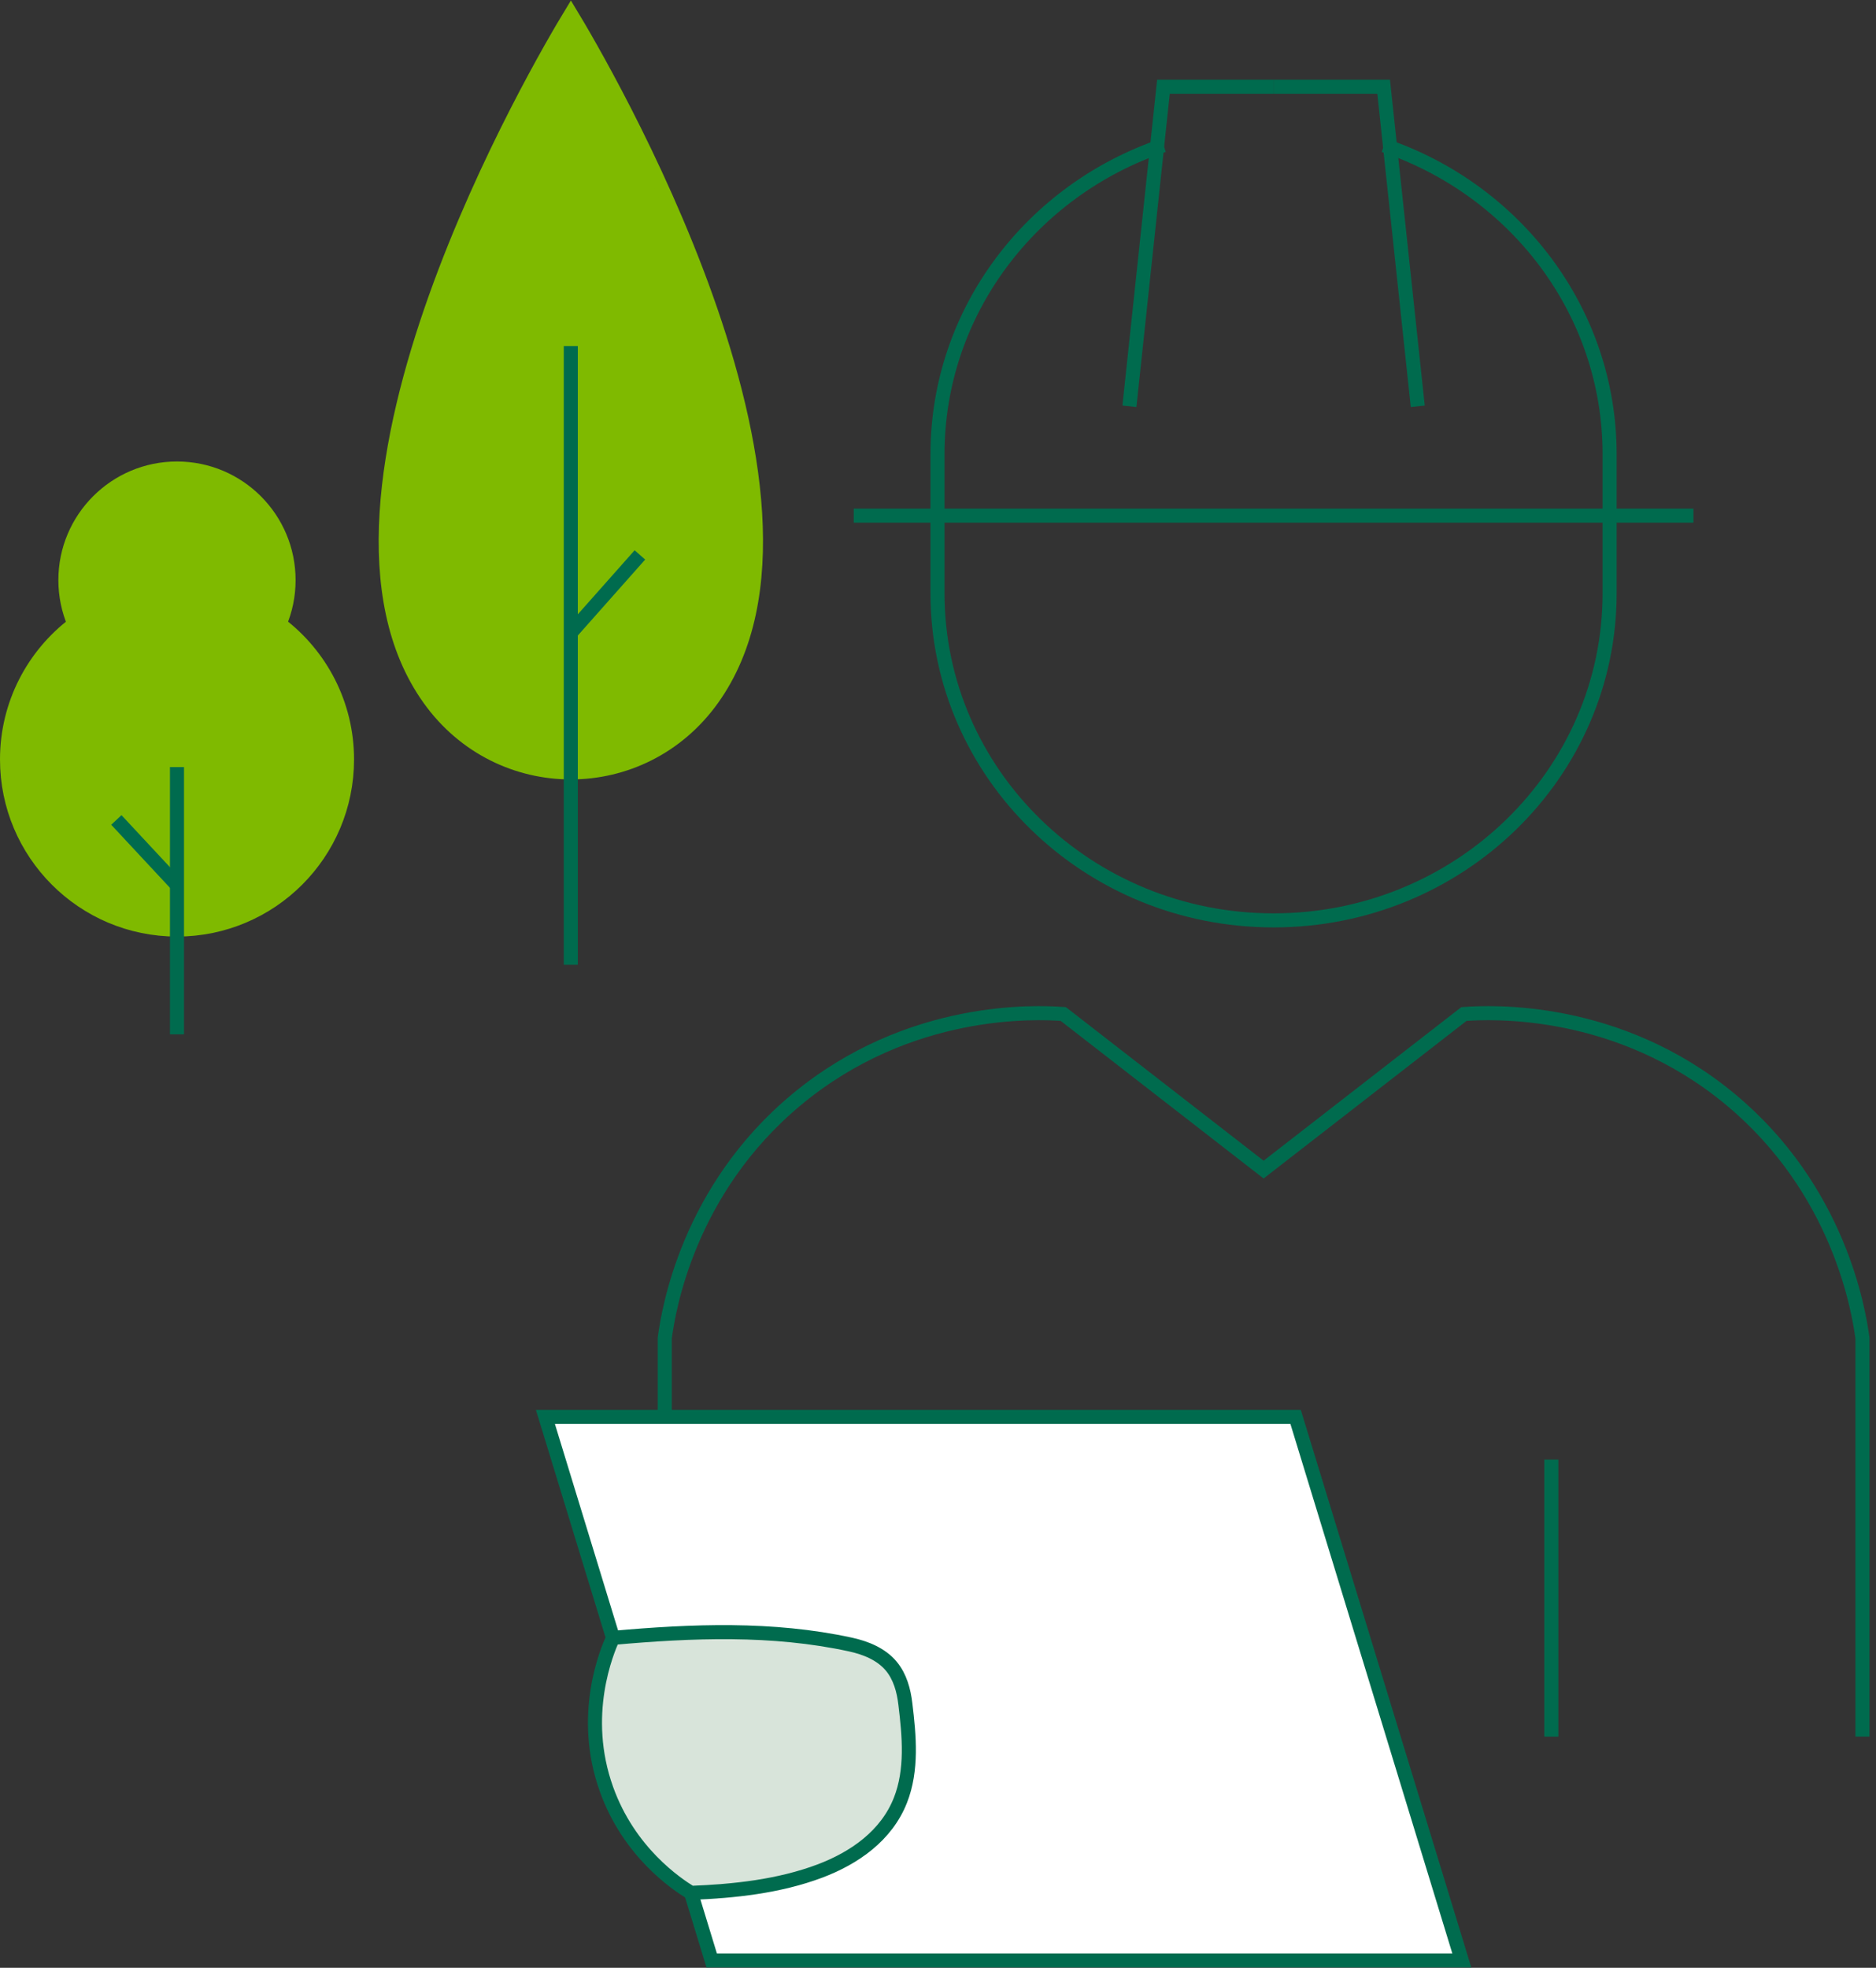 <svg width="267" height="280" viewBox="0 0 267 280" fill="none" xmlns="http://www.w3.org/2000/svg">
<rect x="0" y="0" width="267" height="280" fill="#333333" stroke="none"/>
<path d="M81.25 2C77.313 8.469 40.534 70.678 61.109 99.448C71.08 113.392 91.407 113.392 101.377 99.448C121.965 70.691 85.173 8.482 81.25 2Z" fill="#7FBA00" stroke="#7FBA00" stroke-width="2" stroke-miterlimit="10"/>
<path d="M49.389 108.064C49.389 121.437 38.549 132.265 25.188 132.265C11.828 132.265 1 121.425 1 108.064C1 100.192 4.762 93.201 10.586 88.793C9.766 86.868 9.307 84.77 9.307 82.547C9.307 73.781 16.422 66.666 25.188 66.666C33.955 66.666 41.069 73.769 41.069 82.547C41.069 84.757 40.623 86.856 39.791 88.781C45.614 93.189 49.389 100.179 49.389 108.064Z" fill="#7FBA00" stroke="#7FBA00" stroke-width="2" stroke-miterlimit="10"/>
<path d="M81.238 49.246V137.282" stroke="#006B4E" stroke-width="2" stroke-miterlimit="10"/>
<path d="M25.189 109.145V147.178" stroke="#006B4E" stroke-width="2" stroke-miterlimit="10"/>
<path d="M81.238 90.047L91.073 78.959" stroke="#006B4E" stroke-width="2" stroke-miterlimit="10"/>
<path d="M25.188 125.935L16.559 116.672" stroke="#006B4E" stroke-width="2" stroke-miterlimit="10"/>
<path d="M196.977 20.674C215.677 27.007 229.087 44.304 229.087 64.643V84.398C229.087 110.114 207.68 130.962 181.257 130.962C154.834 130.962 133.427 110.126 133.427 84.398V64.643C133.427 44.279 146.887 26.97 165.599 20.662" stroke="#006B4E" stroke-width="2" stroke-miterlimit="10"/>
<path d="M121.506 73.373H241.019" stroke="#006B4E" stroke-width="2" stroke-miterlimit="10"/>
<path d="M160.744 57.815L165.587 12.344H181.257" stroke="#006B4E" stroke-width="2" stroke-miterlimit="10"/>
<path d="M201.782 57.815L196.927 12.344H181.257" stroke="#006B4E" stroke-width="2" stroke-miterlimit="10"/>
<path d="M94.611 202.223C94.611 198.275 94.611 194.338 94.611 190.39C95.133 186.491 97.889 169.293 113.423 156.417C129.466 143.118 147.57 144.012 151.332 144.286L179.841 166.425L208.351 144.286C212.125 144.012 230.229 143.118 246.259 156.417C261.781 169.293 264.537 186.491 265.071 190.39V247.11" stroke="#006B4E" stroke-width="2" stroke-miterlimit="10"/>
<path d="M220.792 247.111V207.688" stroke="#006B4E" stroke-width="2" stroke-miterlimit="10"/>
<path d="M87.533 233.997L77.624 201.613H184.397L208.052 278.958H101.291L98.348 269.323" fill="white"/>
<path d="M87.533 233.997L77.624 201.613H184.397L208.052 278.958H101.291L98.348 269.323" stroke="#006B4E" stroke-width="2" stroke-miterlimit="10"/>
<path d="M87.249 233.055C98.499 232.05 109.922 231.59 121.023 233.999C123.209 234.471 125.419 235.365 126.847 237.079C128.101 238.581 128.635 240.555 128.858 242.492C129.405 247 129.852 251.855 128.15 256.163C126.164 261.205 121.619 264.371 116.69 266.234C110.866 268.419 104.509 269.102 98.337 269.338C96.251 268.059 89.534 263.564 86.318 254.599C82.531 244.044 86.38 234.968 87.237 233.055H87.249Z" fill="#D8E4DA" stroke="#006B4E" stroke-width="2" stroke-miterlimit="10"/>
</svg>
